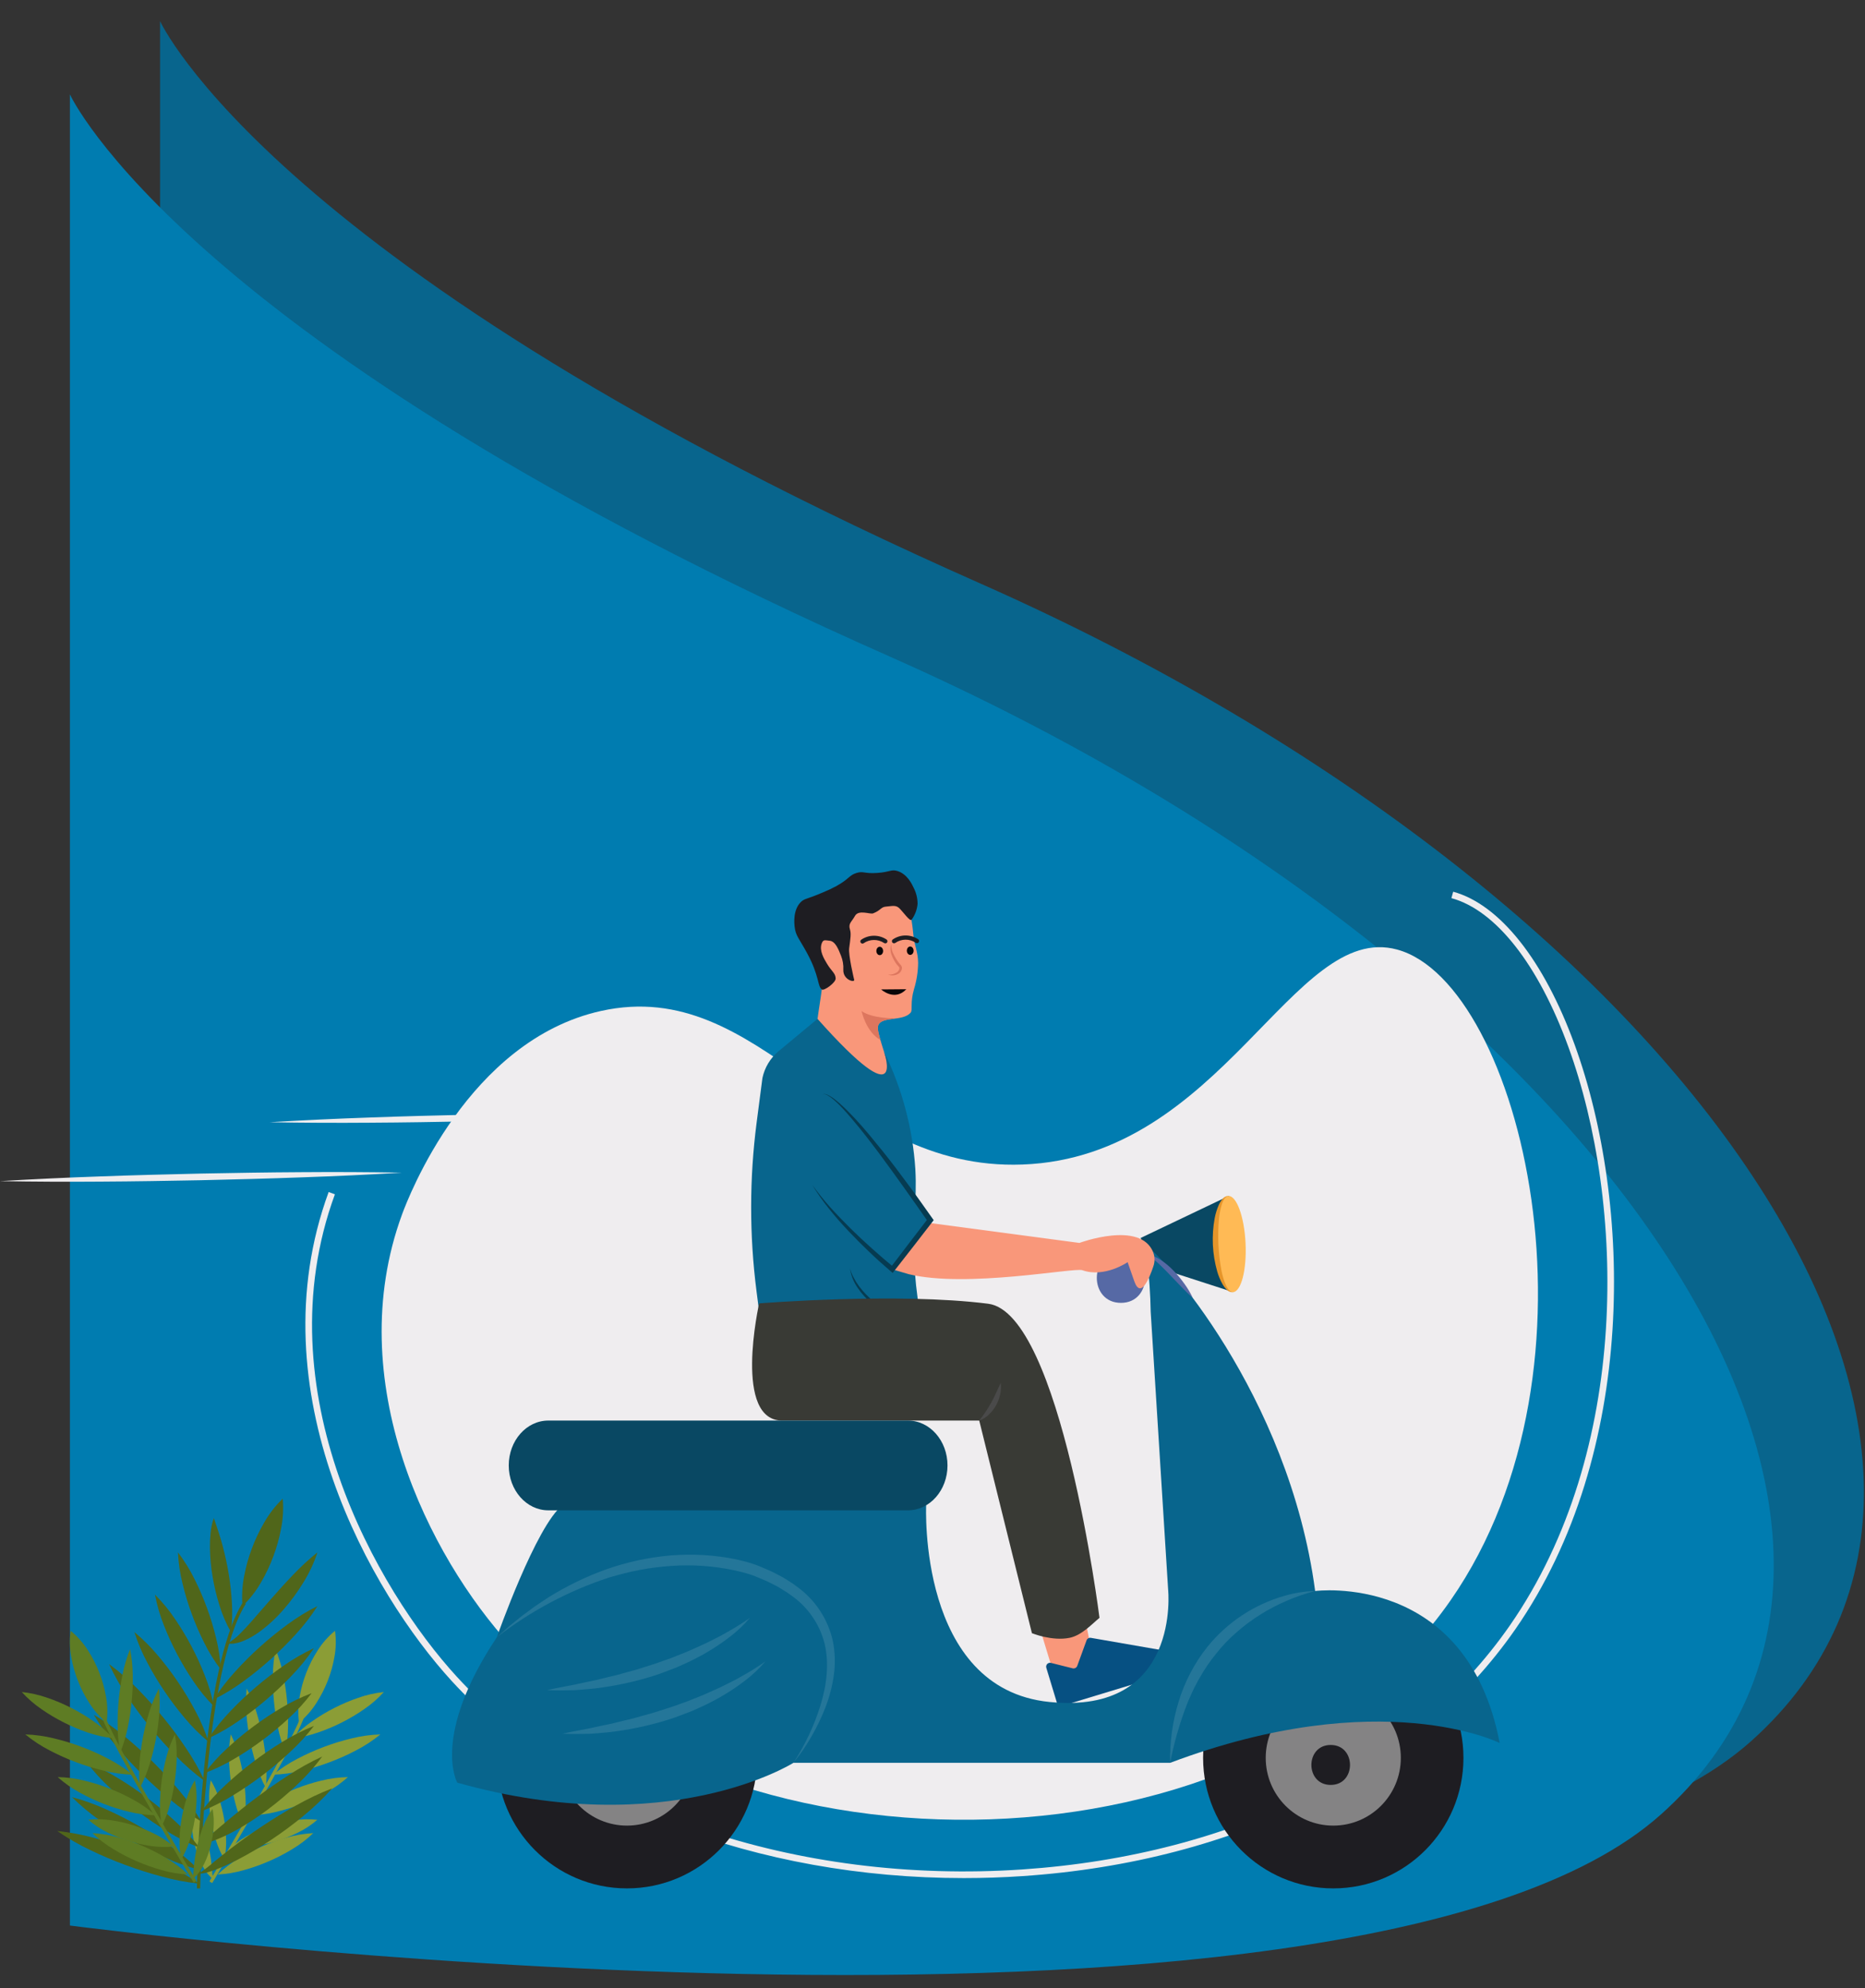 <svg width="560" height="597" viewBox="0 0 560 597" fill="none" xmlns="http://www.w3.org/2000/svg">
<rect x="0" y="0" width="560" height="597" fill="#333333" stroke="none"/>
<style>
    #hand , #bike_body , #person , #right_wheel , #left_wheel , #plant {
        transform-origin: center;
        transform-box: fill-box;
    }
    
    #plant {
        animation: floating_y2 2s both infinite alternate-reverse;
    }
     
    #right_wheel , 
    #left_wheel {
        animation: rotate-center 1s both infinite alternate-reverse;

    }
    #bike_body ,
    #person ,
    #hand {
        animation: floating_y1 1s both infinite alternate-reverse;
    } 
    @keyframes floating_y1 {
        0%{
            transform: translateY(-2px);
        }
        100%{
            transform: translateY(2px);
        }
    }
    @keyframes rotate-center {
        0% {
            transform: rotate(0) scale(.95);
        }
        100% {
            transform: rotate(360deg) scale(1);
        }
    }
    @keyframes floating_y2 {
        0%{
            transform: translateY(0px) scale(1);
        }
        100%{
            transform: translateY(-15px) scale(1.1);
        }
    }

</style>
<g id="Manage app data 1" clip-path="url(#clip0_101_65)">
<g id="Manage app data">
<g id="Design Shape">
<path id="Path 142" d="M48.064 556.205C48.064 556.205 71.71 559.291 108.685 562.647C145.785 566.014 196.378 569.662 250.062 570.747C303.999 571.832 361.08 570.327 410.602 563.339C460.338 556.32 502.384 543.78 525.802 522.839C549.264 501.84 560.078 475.562 559.652 446.421C559.226 417.28 547.564 385.33 526.142 353.013C504.76 320.752 473.691 288.172 434.442 257.681C395.33 227.294 348.152 199.025 294.423 175.239C240.945 151.564 198.854 129.165 165.782 108.891C132.806 88.676 108.746 70.541 91.316 55.349C73.916 40.18 63.101 27.928 56.639 19.469C50.177 11.01 48.063 6.343 48.063 6.343L48.064 556.205Z" fill="#08658D"/>
<path id="Path 141" d="M20.996 578.205C20.996 578.205 44.642 581.291 81.617 584.647C118.717 588.014 169.31 591.662 222.994 592.747C276.931 593.832 334.012 592.327 383.534 585.339C433.27 578.32 475.316 565.78 498.734 544.839C522.196 523.84 533.01 497.562 532.584 468.421C532.158 439.28 520.496 407.33 499.074 375.013C477.692 342.752 446.623 310.172 407.374 279.681C368.262 249.294 321.084 221.025 267.355 197.239C213.877 173.564 171.786 151.165 138.714 130.891C105.738 110.676 81.678 92.541 64.248 77.349C46.848 62.18 36.033 49.928 29.571 41.469C23.109 33.01 20.995 28.343 20.995 28.343L20.996 578.205Z" fill="#007CB0"/>
<g id="Group 60111">
<path id="Path 68955" d="M153.407 494.231C128.724 467.307 102.382 414.71 120.718 364.677C122.608 359.519 140.618 312.419 180.438 303.577C228.943 292.807 251.46 351.75 307.01 349.69C367.168 347.459 388.175 276.574 419.538 285.141C456.624 295.271 484.51 410.025 435.629 480.457C376.745 565.302 219.777 566.628 153.407 494.231Z" fill="#EFEDEF"/>
<path id="Path 68956" d="M289.376 563.955C227.524 563.955 169.791 542.027 135.691 504.832C111.591 478.539 76.669 418.013 98.683 357.94L100.56 358.628C78.876 417.799 113.367 477.521 137.165 503.481C174.107 543.781 239.186 565.951 306.984 561.36C370.692 557.043 424.049 530.333 453.376 488.077C489.769 435.639 487.995 361.29 470.945 314.402C461.937 289.628 449.133 273.332 435.816 269.695L436.343 267.765C450.294 271.576 463.592 288.325 472.824 313.718C490.043 361.076 491.815 436.197 455.018 489.218C425.344 531.976 371.437 558.997 307.118 563.356C301.18 563.757 295.266 563.957 289.376 563.955Z" fill="#EFEDEF"/>
<g id="plant">
<path id="Path 68957" d="M63.713 565.452L62.871 564.946C63.107 564.552 86.579 525.438 90.233 515.692L91.153 516.038C87.467 525.867 64.681 563.841 63.713 565.452Z" fill="#8B9D36"/>
<path id="Path 68958" d="M82.739 495.183C83.732 497.639 84.492 500.184 85.008 502.783C85.535 505.33 85.923 507.904 86.168 510.493C86.42 513.082 86.526 515.682 86.487 518.283C86.473 520.936 86.205 523.581 85.687 526.183C84.689 523.728 83.927 521.183 83.413 518.583C82.885 516.036 82.5 513.462 82.259 510.873C82.012 508.284 81.907 505.683 81.945 503.083C81.963 500.43 82.23 497.785 82.745 495.183H82.739Z" fill="#8B9D36"/>
<path id="Path 68959" d="M74.076 507.027C75.286 509.317 76.272 511.718 77.02 514.197C77.775 516.62 78.392 519.084 78.87 521.577C79.354 524.068 79.695 526.585 79.891 529.116C80.115 531.696 80.087 534.292 79.807 536.867C78.593 534.579 77.605 532.178 76.858 529.698C76.103 527.275 75.487 524.81 75.014 522.317C74.534 519.825 74.195 517.307 73.998 514.777C73.775 512.197 73.802 509.602 74.077 507.027H74.076Z" fill="#8B9D36"/>
<path id="Path 68960" d="M69.303 520.816C70.368 522.944 71.208 525.177 71.809 527.48C72.415 529.723 72.882 532.001 73.209 534.302C73.542 536.601 73.732 538.92 73.776 541.243C73.845 543.622 73.661 546.002 73.229 548.343C72.159 546.217 71.317 543.983 70.718 541.68C70.109 539.437 69.642 537.159 69.318 534.858C68.989 532.558 68.801 530.239 68.756 527.916C68.688 525.537 68.87 523.157 69.297 520.816H69.303Z" fill="#8B9D36"/>
<path id="Path 68961" d="M63.292 534.579C64.361 536.361 65.215 538.265 65.833 540.25C66.452 542.167 66.933 544.126 67.275 546.111C67.623 548.094 67.827 550.099 67.886 552.111C67.97 554.19 67.802 556.272 67.386 558.311C66.312 556.53 65.457 554.626 64.84 552.641C64.22 550.724 63.74 548.765 63.402 546.779C63.059 544.794 62.856 542.787 62.796 540.774C62.713 538.695 62.878 536.614 63.288 534.574L63.292 534.579Z" fill="#8B9D36"/>
<path id="Path 68962" d="M57.989 543.182C59.08 544.728 59.981 546.4 60.672 548.162C61.349 549.844 61.913 551.57 62.359 553.328C62.801 555.073 63.142 556.843 63.378 558.628C63.488 559.528 63.59 560.421 63.657 561.328C63.693 562.257 63.793 563.182 63.957 564.097C63.73 563.975 63.512 563.837 63.305 563.685L62.776 563.154C62.438 562.792 62.129 562.405 61.85 561.996C61.312 561.208 60.836 560.379 60.426 559.518C59.629 557.843 59.004 556.093 58.558 554.293C58.103 552.509 57.809 550.689 57.678 548.853C57.519 546.956 57.626 545.047 57.994 543.18L57.989 543.182Z" fill="#8B9D36"/>
<path id="Path 68963" d="M87.889 521.947C89.671 519.992 91.677 518.253 93.864 516.766C95.97 515.302 98.175 513.986 100.464 512.828C102.751 511.662 105.117 510.66 107.545 509.828C110.039 508.944 112.629 508.359 115.261 508.086C113.483 510.045 111.478 511.786 109.289 513.273C107.182 514.738 104.974 516.052 102.681 517.205C100.394 518.367 98.028 519.368 95.602 520.202C93.108 521.083 90.519 521.669 87.889 521.947V521.947Z" fill="#8B9D36"/>
<path id="Path 68964" d="M82.02 532.909C84.299 531.045 86.77 529.428 89.39 528.085C91.934 526.75 94.56 525.574 97.25 524.565C99.937 523.548 102.686 522.702 105.48 522.032C108.336 521.316 111.262 520.908 114.205 520.816C111.929 522.685 109.459 524.304 106.838 525.647C104.294 526.983 101.668 528.156 98.976 529.161C96.287 530.173 93.537 531.017 90.743 531.688C87.887 532.402 84.963 532.812 82.02 532.91V532.909Z" fill="#8B9D36"/>
<path id="Path 68965" d="M75.111 545.095C77.14 543.294 79.369 541.731 81.754 540.437C84.059 539.157 86.448 538.034 88.904 537.077C91.357 536.112 93.874 535.318 96.437 534.7C99.068 534.035 101.767 533.677 104.481 533.633C102.455 535.439 100.226 537.004 97.84 538.297C95.536 539.578 93.146 540.698 90.688 541.651C88.232 542.61 85.715 543.403 83.152 544.022C80.521 544.685 77.823 545.045 75.11 545.095H75.111Z" fill="#8B9D36"/>
<path id="Path 68966" d="M69.651 554.474C71.419 552.942 73.381 551.65 75.486 550.631C77.5 549.629 79.59 548.789 81.737 548.118C83.882 547.44 86.077 546.936 88.303 546.611C90.614 546.246 92.964 546.19 95.29 546.446C93.525 547.982 91.564 549.276 89.457 550.295C87.444 551.297 85.352 552.136 83.204 552.802C81.058 553.475 78.862 553.976 76.636 554.302C74.325 554.665 71.977 554.723 69.651 554.473V554.474Z" fill="#8B9D36"/>
<path id="Path 68967" d="M65.345 562.889C67.288 561.023 69.44 559.388 71.758 558.016C73.996 556.661 76.324 555.46 78.725 554.422C81.123 553.376 83.591 552.499 86.111 551.795C88.698 551.042 91.365 550.594 94.056 550.459C92.116 552.329 89.965 553.966 87.645 555.338C85.407 556.694 83.079 557.893 80.675 558.926C78.275 559.966 75.806 560.842 73.287 561.546C70.7 562.297 68.035 562.748 65.345 562.889V562.889Z" fill="#8B9D36"/>
<path id="Path 68968" d="M89.797 517.28C89.438 514.661 89.503 512.002 89.988 509.404C90.415 506.954 91.088 504.554 91.995 502.239C92.894 499.92 94.027 497.7 95.377 495.612C96.784 493.373 98.546 491.377 100.593 489.703C100.96 492.322 100.898 494.983 100.411 497.583C99.985 500.033 99.31 502.432 98.396 504.745C97.49 507.061 96.354 509.279 95.005 511.368C93.597 513.605 91.839 515.602 89.798 517.281L89.797 517.28Z" fill="#8B9D36"/>
<path id="Path 68969" d="M60.107 567.058L59.125 567.042C59.169 564.358 60.334 501.088 72.99 481.049L73.82 481.574C61.311 501.381 60.118 566.402 60.107 567.058Z" fill="#50661A"/>
<path id="Path 68970" d="M69.339 490.087C69.728 487.151 69.827 484.185 69.633 481.23C69.47 478.351 69.15 475.482 68.676 472.638C68.218 469.805 67.594 467 66.86 464.218C66.127 461.418 65.202 458.724 64.213 455.854C63.934 456.566 63.722 457.302 63.58 458.054C63.422 458.792 63.306 459.539 63.234 460.291C63.081 461.766 63.014 463.25 63.034 464.733C63.078 467.649 63.345 470.558 63.834 473.433C64.31 476.301 64.983 479.133 65.848 481.909C66.704 484.754 67.875 487.494 69.34 490.079L69.339 490.087Z" fill="#50661A"/>
<path id="Path 68971" d="M84.896 450.021C82.721 452.118 80.855 454.515 79.356 457.139C77.896 459.627 76.653 462.237 75.643 464.939C74.623 467.638 73.843 470.423 73.312 473.259C72.718 476.223 72.555 479.258 72.826 482.269C75.008 480.176 76.877 477.78 78.375 475.154C79.835 472.666 81.073 470.054 82.075 467.349C83.088 464.647 83.865 461.862 84.397 459.026C84.99 456.063 85.158 453.031 84.896 450.021V450.021Z" fill="#50661A"/>
<path id="Path 68972" d="M95.326 466.147C92.744 468.22 90.305 470.467 88.026 472.87C85.771 475.207 83.619 477.597 81.514 480L75.259 487.178C74.21 488.353 73.149 489.512 72.029 490.609C70.922 491.771 69.633 492.745 68.212 493.492C69.078 493.643 69.966 493.621 70.824 493.426C71.689 493.253 72.533 492.988 73.341 492.634C74.922 491.939 76.424 491.077 77.823 490.064C80.537 488.077 83.015 485.785 85.207 483.233C87.387 480.733 89.35 478.052 91.074 475.218C92.849 472.376 94.275 469.331 95.321 466.148L95.326 466.147Z" fill="#50661A"/>
<path id="Path 68973" d="M95.326 482.272C92.144 483.86 89.109 485.727 86.256 487.85C83.433 489.915 80.717 492.122 78.119 494.464C75.515 496.8 73.034 499.27 70.687 501.864C68.276 504.479 66.104 507.305 64.196 510.307C67.381 508.723 70.417 506.858 73.27 504.734C76.094 502.67 78.808 500.461 81.403 498.115C84.003 495.776 86.482 493.306 88.83 490.715C91.239 488.099 93.413 485.275 95.325 482.277L95.326 482.272Z" fill="#50661A"/>
<path id="Path 68974" d="M94.265 494.923C91.06 496.415 87.993 498.188 85.102 500.223C82.242 502.2 79.485 504.322 76.843 506.582C74.195 508.835 71.667 511.225 69.269 513.742C66.807 516.28 64.579 519.035 62.61 521.972C65.818 520.485 68.887 518.714 71.778 516.678C74.638 514.702 77.393 512.578 80.032 510.314C82.676 508.057 85.202 505.665 87.601 503.149C90.062 500.61 92.292 497.858 94.265 494.924V494.923Z" fill="#50661A"/>
<path id="Path 68975" d="M93.558 508.447C90.368 509.646 87.295 511.137 84.379 512.9C81.5 514.606 78.715 516.465 76.034 518.469C73.348 520.466 70.773 522.607 68.32 524.883C65.8 527.178 63.499 529.702 61.448 532.424C64.64 531.23 67.714 529.741 70.63 527.977C73.509 526.271 76.294 524.41 78.971 522.403C81.653 520.402 84.227 518.259 86.681 515.984C89.2 513.688 91.502 511.165 93.558 508.447V508.447Z" fill="#50661A"/>
<path id="Path 68976" d="M94.265 518.258C90.929 519.601 87.717 521.232 84.665 523.134C81.646 524.981 78.722 526.978 75.904 529.12C73.081 531.255 70.37 533.533 67.781 535.946C65.127 538.375 62.694 541.034 60.509 543.892C63.849 542.554 67.063 540.924 70.116 539.021C73.136 537.175 76.058 535.175 78.873 533.03C81.691 530.892 84.4 528.613 86.988 526.202C89.64 523.771 92.075 521.113 94.265 518.258V518.258Z" fill="#50661A"/>
<path id="Path 68977" d="M96.745 527.451C93.271 529.067 89.916 530.928 86.707 533.022C83.52 535.062 80.436 537.222 77.43 539.47C74.424 541.718 71.484 544.041 68.604 546.452C65.695 548.842 62.946 551.332 59.936 553.797C61.869 553.479 63.756 552.928 65.557 552.157C67.34 551.412 69.082 550.573 70.776 549.644C74.109 547.779 77.313 545.694 80.368 543.402C83.412 541.12 86.321 538.665 89.082 536.049C91.895 533.424 94.46 530.546 96.745 527.451Z" fill="#50661A"/>
<path id="Path 68978" d="M99.745 537.002C95.99 538.461 92.347 540.192 88.845 542.182C85.364 544.121 81.986 546.203 78.685 548.395C75.384 550.587 72.162 552.895 69.02 555.307C67.449 556.519 65.894 557.752 64.354 559.007C62.864 560.328 61.281 561.54 59.617 562.634C60.66 562.634 61.696 562.456 62.679 562.108C63.666 561.816 64.624 561.46 65.572 561.09C67.462 560.34 69.288 559.482 71.079 558.572C74.634 556.741 78.082 554.707 81.404 552.481C84.726 550.271 87.934 547.894 91.015 545.359C94.151 542.819 97.072 540.023 99.746 537.001L99.745 537.002Z" fill="#50661A"/>
<path id="Path 68979" d="M66.292 501.318C66.132 498.128 65.66 494.962 64.883 491.864C64.149 488.823 63.242 485.826 62.166 482.889C61.098 479.949 59.86 477.073 58.458 474.276C57.054 471.406 55.37 468.683 53.429 466.146C53.582 469.336 54.051 472.504 54.829 475.602C55.562 478.643 56.472 481.639 57.553 484.575C58.626 487.514 59.866 490.389 61.267 493.186C62.671 496.054 64.353 498.778 66.289 501.318H66.292Z" fill="#50661A"/>
<path id="Path 68980" d="M64.196 512.357C63.594 509.184 62.685 506.077 61.483 503.08C60.331 500.132 59.014 497.252 57.537 494.453C56.068 491.65 54.439 488.933 52.658 486.317C50.866 483.629 48.816 481.124 46.535 478.837C47.132 482.011 48.038 485.119 49.242 488.117C50.393 491.065 51.713 493.944 53.194 496.741C54.668 499.542 56.299 502.257 58.079 504.874C59.872 507.56 61.921 510.066 64.197 512.357H64.196Z" fill="#50661A"/>
<path id="Path 68981" d="M62.61 523.031C61.577 519.81 60.247 516.693 58.638 513.718C57.083 510.784 55.372 507.935 53.512 505.185C51.658 502.43 49.655 499.778 47.512 497.242C45.353 494.638 42.954 492.243 40.347 490.087C41.375 493.31 42.702 496.429 44.313 499.404C45.867 502.338 47.58 505.186 49.445 507.933C51.303 510.685 53.307 513.335 55.45 515.872C57.61 518.474 60.007 520.871 62.61 523.031V523.031Z" fill="#50661A"/>
<path id="Path 68982" d="M61.445 534.809C59.825 531.326 57.923 527.982 55.759 524.809C53.646 521.655 51.391 518.617 48.994 515.695C46.597 512.773 44.07 509.958 41.413 507.249C38.737 504.495 35.837 501.967 32.743 499.693C34.357 503.178 36.257 506.522 38.424 509.693C40.537 512.847 42.794 515.884 45.194 518.803C47.594 521.722 50.123 524.536 52.78 527.245C55.457 529.997 58.355 532.525 61.445 534.805V534.809Z" fill="#50661A"/>
<path id="Path 68983" d="M60.505 547.021C58.519 543.71 56.267 540.567 53.772 537.621C51.329 534.688 48.758 531.885 46.057 529.214C43.356 526.543 40.537 523.99 37.599 521.555C34.638 519.079 31.477 516.851 28.15 514.895C30.131 518.208 32.381 521.352 34.879 524.295C37.322 527.228 39.895 530.028 42.599 532.695C45.303 535.362 48.124 537.913 51.062 540.349C54.024 542.823 57.183 545.052 60.507 547.014L60.505 547.021Z" fill="#50661A"/>
<path id="Path 68984" d="M59.931 554.852C57.728 551.997 55.28 549.339 52.616 546.909C50.014 544.496 47.292 542.216 44.46 540.077C41.633 537.931 38.699 535.932 35.668 534.087C32.604 532.184 29.378 530.555 26.028 529.219C28.227 532.078 30.674 534.738 33.34 537.167C35.941 539.58 38.665 541.858 41.499 543.993C44.33 546.134 47.267 548.132 50.299 549.978C53.363 551.879 56.587 553.51 59.935 554.852H59.931Z" fill="#50661A"/>
<path id="Path 68985" d="M59.616 561.393C56.973 558.787 54.114 556.41 51.07 554.287C48.091 552.167 45.008 550.198 41.832 548.387C38.667 546.572 35.413 544.911 32.07 543.406C28.697 541.856 25.197 540.598 21.609 539.646C24.248 542.256 27.107 544.636 30.153 546.758C33.132 548.876 36.216 550.842 39.394 552.649C42.563 554.458 45.818 556.117 49.159 557.625C52.532 559.173 56.03 560.433 59.616 561.391V561.393Z" fill="#50661A"/>
<path id="Path 68986" d="M59.86 565.636C56.688 563.448 53.344 561.522 49.86 559.877C46.429 558.221 42.932 556.745 39.377 555.424C35.822 554.103 32.206 552.947 28.527 551.96C24.813 550.934 21.02 550.216 17.188 549.815C20.357 552.009 23.701 553.938 27.188 555.581C30.619 557.237 34.115 558.719 37.674 560.028C41.231 561.344 44.845 562.505 48.526 563.486C52.24 564.51 56.032 565.229 59.863 565.637L59.86 565.636Z" fill="#50661A"/>
<path id="Path 68987" d="M58.145 565.302C57.177 563.691 34.391 525.717 30.706 515.889L31.626 515.543C35.279 525.288 58.751 564.402 58.987 564.796L58.145 565.302Z" fill="#5E7C24"/>
<path id="Path 68988" d="M39.068 495.183C38.075 497.639 37.315 500.184 36.799 502.783C36.272 505.33 35.884 507.904 35.639 510.493C35.387 513.082 35.281 515.682 35.32 518.283C35.334 520.936 35.602 523.581 36.12 526.183C37.118 523.728 37.879 521.183 38.394 518.583C38.922 516.036 39.307 513.462 39.548 510.873C39.795 508.284 39.9 505.683 39.862 503.083C39.844 500.43 39.577 497.785 39.062 495.183H39.068Z" fill="#5E7C24"/>
<path id="Path 68989" d="M47.73 507.027C46.52 509.317 45.534 511.718 44.786 514.197C44.031 516.62 43.414 519.084 42.936 521.577C42.452 524.068 42.111 526.585 41.915 529.116C41.691 531.696 41.719 534.292 41.999 536.867C43.212 534.58 44.199 532.18 44.945 529.702C45.7 527.279 46.316 524.814 46.789 522.321C47.269 519.829 47.608 517.311 47.805 514.781C48.029 512.2 48.004 509.603 47.73 507.027Z" fill="#5E7C24"/>
<path id="Path 68990" d="M52.503 520.816C51.438 522.944 50.598 525.177 49.997 527.48C49.391 529.723 48.923 532.001 48.597 534.302C48.264 536.601 48.074 538.92 48.03 541.243C47.961 543.622 48.145 546.002 48.577 548.343C49.647 546.217 50.489 543.983 51.088 541.68C51.697 539.437 52.164 537.159 52.488 534.858C52.817 532.558 53.005 530.239 53.05 527.916C53.118 525.537 52.937 523.157 52.509 520.816H52.503Z" fill="#5E7C24"/>
<path id="Path 68991" d="M58.514 534.579C57.444 536.361 56.592 538.265 55.973 540.25C55.354 542.167 54.873 544.126 54.531 546.111C54.183 548.094 53.979 550.099 53.92 552.111C53.836 554.19 54.004 556.272 54.42 558.311C55.494 556.53 56.349 554.626 56.966 552.641C57.586 550.724 58.066 548.765 58.404 546.779C58.748 544.794 58.95 542.787 59.01 540.774C59.093 538.695 58.927 536.614 58.517 534.574L58.514 534.579Z" fill="#5E7C24"/>
<path id="Path 68992" d="M63.817 543.182C62.726 544.728 61.825 546.4 61.134 548.162C60.457 549.844 59.893 551.57 59.447 553.328C59.005 555.073 58.664 556.843 58.428 558.628C58.318 559.528 58.216 560.421 58.149 561.328C58.113 562.257 58.013 563.182 57.849 564.097C58.076 563.975 58.294 563.837 58.501 563.685L59.03 563.154C59.367 562.792 59.677 562.405 59.956 561.996C60.494 561.208 60.97 560.379 61.38 559.518C62.177 557.843 62.802 556.093 63.248 554.293C63.703 552.509 63.997 550.689 64.128 548.853C64.287 546.956 64.18 545.047 63.812 543.18L63.817 543.182Z" fill="#5E7C24"/>
<path id="Path 68993" d="M33.917 521.947C32.135 519.992 30.129 518.253 27.942 516.766C25.836 515.302 23.631 513.986 21.342 512.828C19.055 511.662 16.689 510.66 14.261 509.828C11.767 508.944 9.177 508.359 6.545 508.086C8.323 510.045 10.328 511.786 12.517 513.273C14.624 514.738 16.832 516.052 19.125 517.205C21.412 518.367 23.778 519.368 26.204 520.202C28.698 521.083 31.287 521.669 33.917 521.947V521.947Z" fill="#5E7C24"/>
<path id="Path 68994" d="M39.786 532.909C37.507 531.045 35.036 529.428 32.416 528.085C29.871 526.75 27.246 525.574 24.556 524.565C21.869 523.548 19.12 522.702 16.326 522.032C13.469 521.316 10.544 520.908 7.601 520.816C9.877 522.685 12.347 524.304 14.968 525.647C17.512 526.983 20.138 528.156 22.83 529.161C25.519 530.173 28.269 531.017 31.063 531.688C33.919 532.402 36.843 532.812 39.786 532.91V532.909Z" fill="#5E7C24"/>
<path id="Path 68995" d="M46.695 545.095C44.666 543.294 42.437 541.731 40.052 540.437C37.747 539.157 35.358 538.034 32.902 537.077C30.449 536.112 27.932 535.318 25.369 534.7C22.738 534.035 20.038 533.677 17.325 533.633C19.351 535.439 21.58 537.004 23.966 538.297C26.27 539.578 28.66 540.699 31.118 541.651C33.574 542.61 36.091 543.403 38.654 544.022C41.285 544.685 43.983 545.045 46.696 545.095H46.695Z" fill="#5E7C24"/>
<path id="Path 68996" d="M52.155 554.474C50.387 552.942 48.425 551.65 46.32 550.631C44.306 549.629 42.216 548.789 40.069 548.118C37.924 547.44 35.729 546.936 33.503 546.611C31.192 546.246 28.842 546.191 26.516 546.446C28.281 547.982 30.242 549.276 32.349 550.295C34.362 551.297 36.454 552.136 38.602 552.802C40.748 553.475 42.944 553.976 45.17 554.302C47.481 554.665 49.829 554.723 52.155 554.473V554.474Z" fill="#5E7C24"/>
<path id="Path 68997" d="M56.465 562.889C54.522 561.023 52.37 559.388 50.052 558.016C47.814 556.661 45.486 555.46 43.085 554.422C40.687 553.376 38.219 552.499 35.699 551.795C33.112 551.042 30.445 550.594 27.754 550.459C29.694 552.329 31.846 553.966 34.165 555.338C36.402 556.694 38.731 557.893 41.135 558.926C43.535 559.966 46.004 560.842 48.523 561.546C51.11 562.297 53.775 562.747 56.465 562.888V562.889Z" fill="#5E7C24"/>
<path id="Path 68998" d="M32.01 517.28C32.369 514.661 32.304 512.002 31.819 509.404C31.392 506.954 30.719 504.554 29.812 502.239C28.913 499.92 27.78 497.7 26.43 495.612C25.023 493.373 23.261 491.377 21.214 489.703C20.847 492.322 20.909 494.983 21.396 497.583C21.823 500.033 22.498 502.432 23.412 504.745C24.318 507.061 25.454 509.279 26.803 511.368C28.211 513.605 29.969 515.602 32.01 517.281V517.28Z" fill="#5E7C24"/>
</g>
<path id="Path 68999" d="M201.674 334.438C191.623 335.038 181.568 335.509 171.511 335.851C161.455 336.223 151.396 336.477 141.336 336.709C131.276 336.904 121.215 337.073 111.152 337.126C101.089 337.207 91.023 337.159 80.952 336.982C91.003 336.382 101.058 335.91 111.115 335.566C121.172 335.195 131.23 334.94 141.29 334.711C151.35 334.519 161.411 334.349 171.474 334.297C181.539 334.217 191.606 334.264 201.674 334.438Z" fill="#EFEDEF"/>
<path id="Path 69000" d="M120.717 352.127C110.666 352.727 100.611 353.198 90.554 353.541C80.497 353.913 70.439 354.167 60.379 354.399C50.319 354.594 40.258 354.763 30.195 354.816C20.132 354.897 10.066 354.849 -0.005 354.672C10.046 354.072 20.101 353.6 30.158 353.255C40.215 352.884 50.273 352.629 60.333 352.4C70.393 352.208 80.454 352.038 90.517 351.986C100.582 351.905 110.649 351.952 120.717 352.127Z" fill="#EFEDEF"/>
<path id="Path 69008" d="M250.967 284.102C250.571 283.987 250.147 284.012 249.767 284.173C249.388 284.323 249.044 284.549 248.757 284.839C248.478 285.123 248.249 285.454 248.083 285.816C247.916 286.176 247.824 286.565 247.81 286.962C248.092 286.711 248.36 286.444 248.61 286.162C248.863 285.909 249.079 285.639 249.329 285.41C249.564 285.167 249.813 284.938 250.073 284.722C250.353 284.489 250.652 284.282 250.968 284.102H250.967Z" fill="#DD765E"/>
<path id="Path 69009" d="M250.187 289.368C250.449 289.023 250.635 288.626 250.732 288.204C250.829 287.782 250.835 287.344 250.75 286.919C250.677 286.489 250.52 286.078 250.288 285.71C250.062 285.342 249.752 285.033 249.382 284.81C249.615 285.548 249.806 286.298 249.954 287.058C250.078 287.823 250.156 288.595 250.188 289.369L250.187 289.368Z" fill="#DD765E"/>
<g id="person">
<path id="Path 69004" d="M254.759 265.345C257.794 264.856 260.902 265.096 263.827 266.045C265.198 266.518 270.212 268.245 272.689 272.96C273.63 274.75 273.857 276.91 274.313 281.231C274.598 283.931 275.654 285.856 275.681 289.151C275.65 291.821 275.234 294.472 274.448 297.024C273.271 301.017 274.07 303.273 273.472 304.024C271.063 307.045 263.651 304.754 263.572 308.671C263.524 311.089 267.694 321.492 267.635 324.325C267.497 330.925 256.416 324.114 249.735 314.325C249.435 313.881 244.902 311.281 245.335 307C245.568 304.714 247.415 293.978 247.217 292.6C246.501 287.607 243.977 287.019 241.94 280.994C241.388 279.481 241.234 277.853 241.493 276.264C241.751 274.675 242.413 273.179 243.416 271.919C246.307 268.467 250.32 266.142 254.752 265.349L254.759 265.345Z" fill="#F9977A"/>
<path id="Ellipse 166" d="M273.319 286.74C273.88 286.735 274.33 286.166 274.324 285.469C274.318 284.773 273.858 284.211 273.298 284.216C272.737 284.221 272.288 284.79 272.294 285.487C272.3 286.184 272.759 286.745 273.319 286.74Z" fill="#0A0709"/>
<path id="Ellipse 167" d="M264.168 286.818C264.729 286.813 265.179 286.244 265.173 285.548C265.167 284.851 264.707 284.289 264.147 284.294C263.586 284.299 263.137 284.868 263.143 285.565C263.149 286.262 263.608 286.823 264.168 286.818Z" fill="#0A0709"/>
<path id="Path 69005" d="M268.464 283.261C268.588 283.26 268.708 283.222 268.811 283.154C269.705 282.525 270.769 282.181 271.862 282.167C272.955 282.153 274.027 282.471 274.937 283.077C275.004 283.13 275.082 283.17 275.165 283.193C275.248 283.216 275.334 283.222 275.42 283.211C275.505 283.199 275.587 283.171 275.661 283.127C275.735 283.084 275.8 283.026 275.851 282.956C275.902 282.887 275.939 282.808 275.959 282.725C275.979 282.641 275.982 282.554 275.968 282.469C275.954 282.384 275.923 282.303 275.876 282.231C275.83 282.158 275.77 282.096 275.699 282.047C274.572 281.296 273.247 280.898 271.893 280.905C270.539 280.912 269.218 281.323 268.099 282.085C267.984 282.161 267.897 282.273 267.85 282.403C267.803 282.533 267.8 282.675 267.841 282.807C267.881 282.939 267.963 283.054 268.075 283.136C268.186 283.218 268.321 283.261 268.459 283.26L268.464 283.261Z" fill="#1E1D22"/>
<path id="Path 69006" d="M258.979 283.342C259.103 283.341 259.223 283.304 259.326 283.235C260.223 282.613 261.285 282.273 262.377 282.259C263.468 282.245 264.539 282.557 265.452 283.156C265.588 283.257 265.759 283.3 265.927 283.275C266.095 283.25 266.246 283.16 266.347 283.023C266.449 282.887 266.492 282.716 266.467 282.548C266.442 282.38 266.351 282.229 266.215 282.128C265.088 281.377 263.763 280.979 262.409 280.986C261.055 280.993 259.734 281.404 258.615 282.166C258.5 282.242 258.413 282.354 258.366 282.484C258.319 282.614 258.316 282.756 258.357 282.888C258.397 283.02 258.479 283.135 258.591 283.217C258.702 283.299 258.837 283.342 258.975 283.341L258.979 283.342Z" fill="#1E1D22"/>
<path id="Path 69007" d="M267.594 283.529C267.261 284.596 267.313 285.745 267.739 286.778C268.108 287.816 268.64 288.79 269.314 289.662L269.849 290.262C269.914 290.321 269.967 290.393 270.004 290.472C270.042 290.552 270.063 290.639 270.066 290.727C270.027 291.159 269.819 291.558 269.487 291.838C268.671 292.452 267.654 292.738 266.638 292.638C267.166 292.849 267.736 292.931 268.302 292.877C268.868 292.822 269.413 292.634 269.891 292.327C270.155 292.146 270.376 291.91 270.538 291.634C270.701 291.359 270.801 291.051 270.832 290.733C270.835 290.371 270.699 290.022 270.454 289.757L269.937 289.157C269.305 288.34 268.76 287.459 268.312 286.529C267.822 285.609 267.575 284.58 267.594 283.539V283.529Z" fill="#DD765E"/>
<path id="Path 69010" d="M256.436 294.019C256.436 294.019 254.693 286.775 254.983 284.694C255.383 281.794 255.59 280.345 255.233 279.17C254.662 277.289 255.579 277.035 256.744 274.998C257.837 273.086 261.288 274.598 262.144 274.272C264.544 273.361 264.444 272.348 266.073 272.233C267.742 272.115 268.963 271.663 270.051 272.733C271.16 273.823 273.204 276.733 273.697 276.217C274.734 274.811 275.364 273.146 275.518 271.405C275.516 269.69 275.096 268.002 274.294 266.487C273.894 265.611 272.394 262.351 269.32 261.504C267.551 261.016 267.22 261.869 263.404 262.127C259.447 262.395 259.316 261.511 257.248 262.118C254.958 262.79 255.055 263.891 251.148 266.068C249.853 266.766 248.522 267.394 247.159 267.948C242.252 270.075 241.606 269.748 240.482 270.848C238.061 273.228 238.494 277.282 238.599 278.261C238.894 281.019 239.979 281.839 242.36 286.24C246.131 293.21 245.411 296.158 246.78 297.128C247.451 297.604 250.95 295.071 250.923 293.838C250.888 292.222 249.723 291.722 248.323 289.397C247.351 287.772 245.955 285.44 246.729 283.308C247.197 282.019 247.735 282.366 249.067 282.478C250.875 282.63 251.785 285.139 252.525 286.978C253.061 288.31 253.299 289.744 253.225 291.178C253.063 294.376 257.069 295.286 256.436 294.019Z" fill="#1E1D22"/>
<path id="Path 69011" d="M264.569 297.11C264.569 297.11 268.598 300.804 272.141 297.045Z" fill="#0A0709"/>
<path id="Path 69012" d="M265.467 315.892C265.467 315.892 272.548 336.365 245.473 305.952L233.71 315.72C231.272 317.779 229.591 320.593 228.932 323.715C228.356 328.144 227.78 332.574 227.203 337.003C225.012 353.842 224.997 370.894 227.158 387.737C227.741 392.28 228.324 396.822 228.907 401.365L279.489 408.31C276.644 398.569 274.964 388.525 274.484 378.388C273.915 366.255 275.418 361.088 274.844 351.028C274.054 338.814 270.868 326.875 265.467 315.892V315.892Z" fill="#08658D"/>
<path id="Path 69013" d="M272.845 397.592C271.929 397.067 270.996 396.592 270.076 396.092L267.376 394.503C265.617 393.396 263.936 392.17 262.345 390.833C260.751 389.51 259.308 388.014 258.045 386.372C257.422 385.545 256.867 384.668 256.386 383.751C255.873 382.84 255.483 381.865 255.227 380.851C255.518 382.966 256.31 384.981 257.537 386.728C258.733 388.495 260.174 390.083 261.817 391.445C263.441 392.812 265.197 394.014 267.059 395.034L269.897 396.442C270.885 396.827 271.857 397.234 272.845 397.592Z" fill="#063B51"/>
<path id="Path 69014" d="M258.706 303.61C262.04 305.91 268.428 305.756 268.428 305.756L268.449 305.905C265.968 306.228 263.617 306.472 263.574 308.669C263.691 309.898 263.952 311.109 264.352 312.277C259.989 309.819 258.706 303.61 258.706 303.61Z" fill="#DD765E"/>
<path id="Path 69015" d="M324.824 481.024L327.532 494.738L354.075 499.013L318.582 509.791L311.111 485.191L324.824 481.024Z" fill="#F9977A"/>
<path id="Path 69016" d="M358.005 499.141L357.98 499.06C357.791 498.438 357.433 497.88 356.945 497.449C356.458 497.018 355.861 496.731 355.22 496.62L327.558 491.814C327.287 491.767 327.009 491.817 326.771 491.954C326.534 492.092 326.352 492.309 326.258 492.567L323.464 500.232C323.365 500.504 323.168 500.73 322.913 500.865C322.657 501.001 322.36 501.037 322.079 500.967L315.572 499.336C315.371 499.287 315.161 499.291 314.963 499.35C314.765 499.408 314.585 499.517 314.443 499.667C314.301 499.817 314.201 500.002 314.153 500.203C314.106 500.404 314.112 500.614 314.172 500.812L317.409 511.471C317.454 511.618 317.527 511.755 317.625 511.874C317.722 511.993 317.842 512.091 317.978 512.163C318.114 512.236 318.262 512.281 318.415 512.296C318.568 512.311 318.723 512.296 318.87 512.251L357.225 500.602C357.372 500.557 357.509 500.484 357.628 500.386C357.747 500.289 357.845 500.169 357.918 500.033C357.99 499.897 358.035 499.749 358.05 499.596C358.065 499.443 358.05 499.288 358.005 499.141V499.141Z" fill="#065082"/>
<path id="Path 69017" d="M227.945 391.387C227.945 391.387 219.862 427.213 235.309 426.571H294.033L309.853 490.42C309.853 490.42 315.936 492.901 321.216 491.796C324.843 491.037 327.969 487.577 330.141 485.807C330.141 485.807 318.583 394.269 296.72 391.489C269.445 388.023 227.945 391.387 227.945 391.387Z" fill="#393A35"/>
<path id="Path 69018" d="M294.028 426.571C295.382 424.872 296.592 423.062 297.645 421.162C298.137 420.224 298.645 419.286 299.081 418.297C299.547 417.316 299.946 416.297 300.481 415.255C300.63 416.406 300.574 417.574 300.315 418.705C300.076 419.847 299.668 420.946 299.103 421.967C298.54 422.994 297.821 423.926 296.971 424.732C296.144 425.563 295.137 426.192 294.028 426.571V426.571Z" fill="#4A4A4A"/>
</g>
<g id="left_wheel">
<path id="Ellipse 168" d="M188.264 567.049C209.851 567.049 227.351 549.502 227.351 527.857C227.351 506.212 209.851 488.665 188.264 488.665C166.677 488.665 149.177 506.212 149.177 527.857C149.177 549.502 166.677 567.049 188.264 567.049Z" fill="#1E1D22"/>
<path id="Ellipse 169" d="M188.263 548.197C199.466 548.197 208.548 539.09 208.548 527.857C208.548 516.623 199.466 507.517 188.263 507.517C177.06 507.517 167.978 516.623 167.978 527.857C167.978 539.09 177.06 548.197 188.263 548.197Z" fill="#848384"/>
</g>
<path id="Path 69021" d="M187.493 532.953C191.318 532.953 191.325 527.008 187.493 527.008C183.661 527.008 183.661 532.953 187.493 532.953Z" fill="white"/>
<g id="right_wheel">
<path id="Ellipse 170" d="M400.34 567.049C421.927 567.049 439.427 549.502 439.427 527.857C439.427 506.212 421.927 488.665 400.34 488.665C378.753 488.665 361.253 506.212 361.253 527.857C361.253 549.502 378.753 567.049 400.34 567.049Z" fill="#1E1D22"/>
<path id="Ellipse 171" d="M400.34 548.197C411.543 548.197 420.625 539.09 420.625 527.857C420.625 516.623 411.543 507.517 400.34 507.517C389.137 507.517 380.055 516.623 380.055 527.857C380.055 539.09 389.137 548.197 400.34 548.197Z" fill="#848384"/>
<path id="Path 69022" d="M399.568 535.981C407.289 535.981 407.302 523.981 399.568 523.981C391.834 523.981 391.834 535.981 399.568 535.981Z" fill="#1E1D22"/>
</g>
<g id="bike_body">
<path id="Path 69020" d="M342.526 371.727L368.97 359.114L370.326 388.014L344.899 379.785L342.526 371.727Z" fill="#094863"/>
<path id="Path 69023" d="M450.311 523.393C450.311 523.393 414.688 505.533 351.357 529.346H238.236C238.236 529.346 200.636 553.159 137.303 535.299C137.303 535.299 129.387 521.408 149.177 491.642C149.177 491.642 161.052 457.907 168.968 451.954L278.095 452.011C278.095 452.011 275.545 507.102 315.13 511.072C354.715 515.042 350.753 477.337 350.753 477.337L345.514 393.893C345.423 388.601 345.063 383.318 344.433 378.063C343.713 371.935 341.633 372.787 344.108 374.028C348.066 376.012 386.981 418.22 394.897 477.752C394.897 477.751 440.416 471.802 450.311 523.393Z" fill="#08658D"/>
<path id="Path 69024" opacity="0.12" d="M394.897 477.751C389.056 479.267 383.483 481.669 378.369 484.873C375.859 486.447 373.483 488.224 371.262 490.185C369.031 492.116 366.988 494.254 365.162 496.572C363.292 498.859 361.628 501.306 360.188 503.885C359.788 504.51 359.465 505.177 359.12 505.833C358.775 506.489 358.409 507.133 358.12 507.82C357.528 509.183 356.864 510.52 356.342 511.92C354.173 517.571 352.505 523.402 351.359 529.346C351.211 523.152 352.065 516.976 353.888 511.055C355.699 505.026 358.647 499.4 362.573 494.48C368.54 487.11 376.639 481.764 385.762 479.174C388.733 478.31 391.804 477.832 394.897 477.751V477.751Z" fill="#F5F6F8"/>
<path id="Path 69025" opacity="0.12" d="M238.236 529.346C241.748 523.973 244.492 518.135 246.389 512.003C248.237 505.957 249.025 499.503 247.589 493.519C246.071 487.542 242.408 482.331 237.297 478.88C236.984 478.657 236.691 478.407 236.361 478.204L235.372 477.595C234.708 477.195 234.072 476.753 233.388 476.388C231.988 475.702 230.66 474.904 229.173 474.341L226.994 473.423C226.29 473.131 225.573 472.875 224.843 472.656C223.367 472.196 221.843 471.818 220.317 471.495C214.147 470.203 207.828 469.776 201.541 470.224C198.387 470.432 195.248 470.828 192.141 471.411C189.03 471.997 185.964 472.806 182.916 473.693C170.721 477.689 159.307 483.76 149.179 491.641L152.787 488.405L156.564 485.357L160.475 482.467C161.824 481.567 163.157 480.637 164.526 479.759C170.059 476.288 175.951 473.426 182.1 471.223C188.304 469.045 194.757 467.652 201.307 467.076C207.895 466.526 214.529 466.917 221.007 468.236C222.627 468.591 224.236 469.005 225.834 469.517C226.621 469.77 227.455 470.055 228.229 470.393L230.498 471.371C232.027 471.971 233.475 472.839 234.959 473.586C235.691 473.986 236.382 474.468 237.095 474.906C237.817 475.336 238.507 475.817 239.16 476.346C244.767 480.313 248.677 486.244 250.115 492.961C250.755 496.259 250.844 499.641 250.378 502.969C249.919 506.235 249.096 509.44 247.925 512.524C246.75 515.565 245.34 518.511 243.71 521.335C242.113 524.154 240.282 526.834 238.236 529.346Z" fill="#F5F6F8"/>
<path id="Path 69026" d="M164.635 453.524H272.629C279.187 453.524 284.504 447.49 284.504 440.047C284.504 432.604 279.187 426.57 272.629 426.57L164.635 426.57C158.077 426.57 152.761 432.604 152.761 440.047C152.761 447.49 158.078 453.524 164.635 453.524Z" fill="#094863"/>
<path id="Path 69027" opacity="0.12" d="M225.174 485.808C223.376 487.925 221.353 489.84 219.14 491.519C216.942 493.226 214.629 494.779 212.218 496.169C211.038 496.916 209.787 497.523 208.552 498.169C207.325 498.833 206.052 499.382 204.783 499.963C204.152 500.257 203.511 500.529 202.872 500.806L200.922 501.546C199.615 502.02 198.328 502.559 197.004 502.98C191.721 504.696 186.298 505.947 180.797 506.721C178.065 507.172 175.286 507.285 172.541 507.531C169.776 507.617 167.012 507.62 164.259 507.521C166.959 506.881 169.659 506.443 172.338 505.906L176.338 505.04C177.669 504.752 179.008 504.529 180.32 504.164C181.637 503.828 182.954 503.503 184.276 503.208C185.604 502.937 186.889 502.494 188.195 502.144C189.495 501.756 190.821 501.492 192.095 501.05L195.954 499.817C197.254 499.434 198.503 498.934 199.78 498.498L201.686 497.816C202.309 497.56 202.931 497.3 203.562 497.061C206.097 496.127 208.543 494.988 211.008 493.879C212.224 493.294 213.456 492.727 214.649 492.09L216.46 491.164L218.233 490.164C220.63 488.848 222.947 487.394 225.174 485.808V485.808Z" fill="#F5F6F8"/>
<path id="Path 69028" opacity="0.12" d="M229.804 498.902C228.006 501.019 225.983 502.934 223.771 504.613C221.573 506.32 219.26 507.873 216.849 509.263C215.669 510.01 214.418 510.617 213.183 511.263C211.956 511.927 210.683 512.476 209.414 513.057C208.783 513.351 208.142 513.623 207.503 513.9L205.553 514.64C204.246 515.114 202.959 515.653 201.635 516.074C196.352 517.79 190.929 519.041 185.428 519.815C182.696 520.266 179.917 520.379 177.172 520.624C174.407 520.71 171.643 520.714 168.89 520.615C171.59 519.975 174.29 519.537 176.969 519L180.969 518.134C182.3 517.846 183.639 517.623 184.951 517.258C186.268 516.922 187.585 516.597 188.907 516.302C190.235 516.031 191.52 515.588 192.826 515.238C194.126 514.85 195.452 514.585 196.726 514.144L200.585 512.911C201.885 512.528 203.134 512.028 204.411 511.592L206.317 510.91C206.94 510.654 207.562 510.394 208.193 510.155C210.728 509.221 213.174 508.082 215.639 506.973C216.856 506.388 218.087 505.821 219.28 505.184L221.091 504.258L222.864 503.258C225.26 501.942 227.578 500.488 229.804 498.902Z" fill="#F5F6F8"/>
<path id="Ellipse 172" d="M370.193 388.021C372.672 387.904 374.377 381.339 374.002 373.358C373.626 365.377 371.312 359.001 368.833 359.118C366.355 359.234 364.649 365.799 365.025 373.78C365.4 381.762 367.714 388.137 370.193 388.021Z" fill="#FFBA55"/>
<path id="Path 69029" d="M368.831 359.12C368.522 359.208 368.236 359.362 367.993 359.573C367.75 359.784 367.557 360.045 367.426 360.339C367.121 360.901 366.886 361.499 366.726 362.118C366.388 363.368 366.154 364.645 366.026 365.934C365.552 371.131 365.798 376.369 366.759 381.499C367.006 382.77 367.357 384.018 367.809 385.232C368.027 385.834 368.318 386.406 368.676 386.937C368.833 387.217 369.05 387.459 369.312 387.646C369.573 387.834 369.872 387.961 370.188 388.02C369.839 388.043 369.489 387.985 369.166 387.85C368.843 387.714 368.556 387.506 368.328 387.241C367.837 386.75 367.414 386.195 367.073 385.591C366.407 384.396 365.878 383.13 365.497 381.817C364.007 376.586 363.75 371.081 364.744 365.734C365.001 364.392 365.409 363.084 365.959 361.834C366.242 361.2 366.61 360.608 367.053 360.074C367.255 359.789 367.521 359.555 367.83 359.39C368.138 359.225 368.48 359.134 368.83 359.124L368.831 359.12Z" fill="#E6952A"/>
</g>
<path id="Path 69030" d="M358.127 389.702C356.892 388.619 355.758 387.48 354.643 386.331L351.337 382.886C350.253 381.734 349.147 380.609 348.007 379.542C347.442 379.009 346.844 378.511 346.218 378.052C345.605 377.563 344.88 377.236 344.108 377.1C344.941 376.897 345.818 376.978 346.6 377.328C347.379 377.641 348.121 378.041 348.812 378.519C350.165 379.457 351.415 380.535 352.542 381.735C353.662 382.916 354.698 384.175 355.642 385.501C356.604 386.818 357.437 388.225 358.131 389.701L358.127 389.702Z" fill="#5669A5"/>
<g id="hand">
<path id="Path 69003" d="M336.583 391.227C346.235 391.227 346.251 376.227 336.583 376.227C326.931 376.227 326.915 391.227 336.583 391.227Z" fill="#5669A5"/>
<path id="Path 69019" d="M247.051 328.773C247.051 328.773 249.342 323.313 279.324 366.373L267.932 381.158C267.932 381.158 251.392 367.547 243.899 355.797" fill="#08658D"/>
<path id="Path 69034" d="M278.988 367.212L324.103 373.227C324.103 373.227 342.529 366.39 346.281 376.086C346.777 377.425 346.791 378.895 346.322 380.244C345.197 383.617 342.536 390.277 340.588 384.72L338.588 379.006C338.588 379.006 331.672 383.795 324.988 381.42C322.574 380.562 290.264 386.855 272.847 382.606L267.934 381.159L278.988 367.212Z" fill="#F9977A"/>
<path id="Path 69035" d="M247.051 328.773C247.195 328.527 247.517 328.527 247.769 328.552C248.031 328.601 248.287 328.675 248.535 328.772C249.013 329.001 249.471 329.268 249.906 329.572C250.349 329.861 250.772 330.179 251.171 330.526C251.571 330.869 252.002 331.182 252.377 331.551C253.94 332.967 255.419 334.47 256.855 336.01C259.722 339.098 262.362 342.374 265.009 345.64C267.637 348.922 270.176 352.274 272.66 355.661C275.186 359.021 277.554 362.489 280.005 365.902L280.358 366.394L279.981 366.881L274.272 374.263L268.53 381.62L268.044 382.243L267.455 381.743C265.208 379.833 263.039 377.874 260.924 375.843C258.809 373.812 256.732 371.743 254.724 369.613C252.716 367.483 250.762 365.29 248.943 362.99C247.102 360.711 245.418 358.31 243.903 355.803C245.605 358.172 247.433 360.448 249.38 362.621C251.331 364.785 253.371 366.865 255.427 368.921C257.498 370.968 259.635 372.949 261.804 374.89C263.973 376.831 266.176 378.745 268.415 380.579L267.34 380.701L272.99 373.274L278.672 365.874L278.648 366.852C276.235 363.426 273.857 359.973 271.407 356.576C268.992 353.151 266.507 349.784 264.025 346.407C261.511 343.06 258.976 339.722 256.267 336.536C254.931 334.927 253.552 333.354 252.086 331.866C251.734 331.477 251.331 331.148 250.954 330.786C250.58 330.424 250.183 330.085 249.767 329.772C249.365 329.442 248.936 329.146 248.486 328.886C248.254 328.774 248.012 328.684 247.764 328.616C247.52 328.571 247.213 328.542 247.051 328.773Z" fill="#063B51"/>
</g>
</g>
</g>
</g>
</g>
<defs>
<clipPath id="clip0_101_65">
<rect width="559.664" height="596.63" fill="white"/>
</clipPath>
</defs>
</svg>
